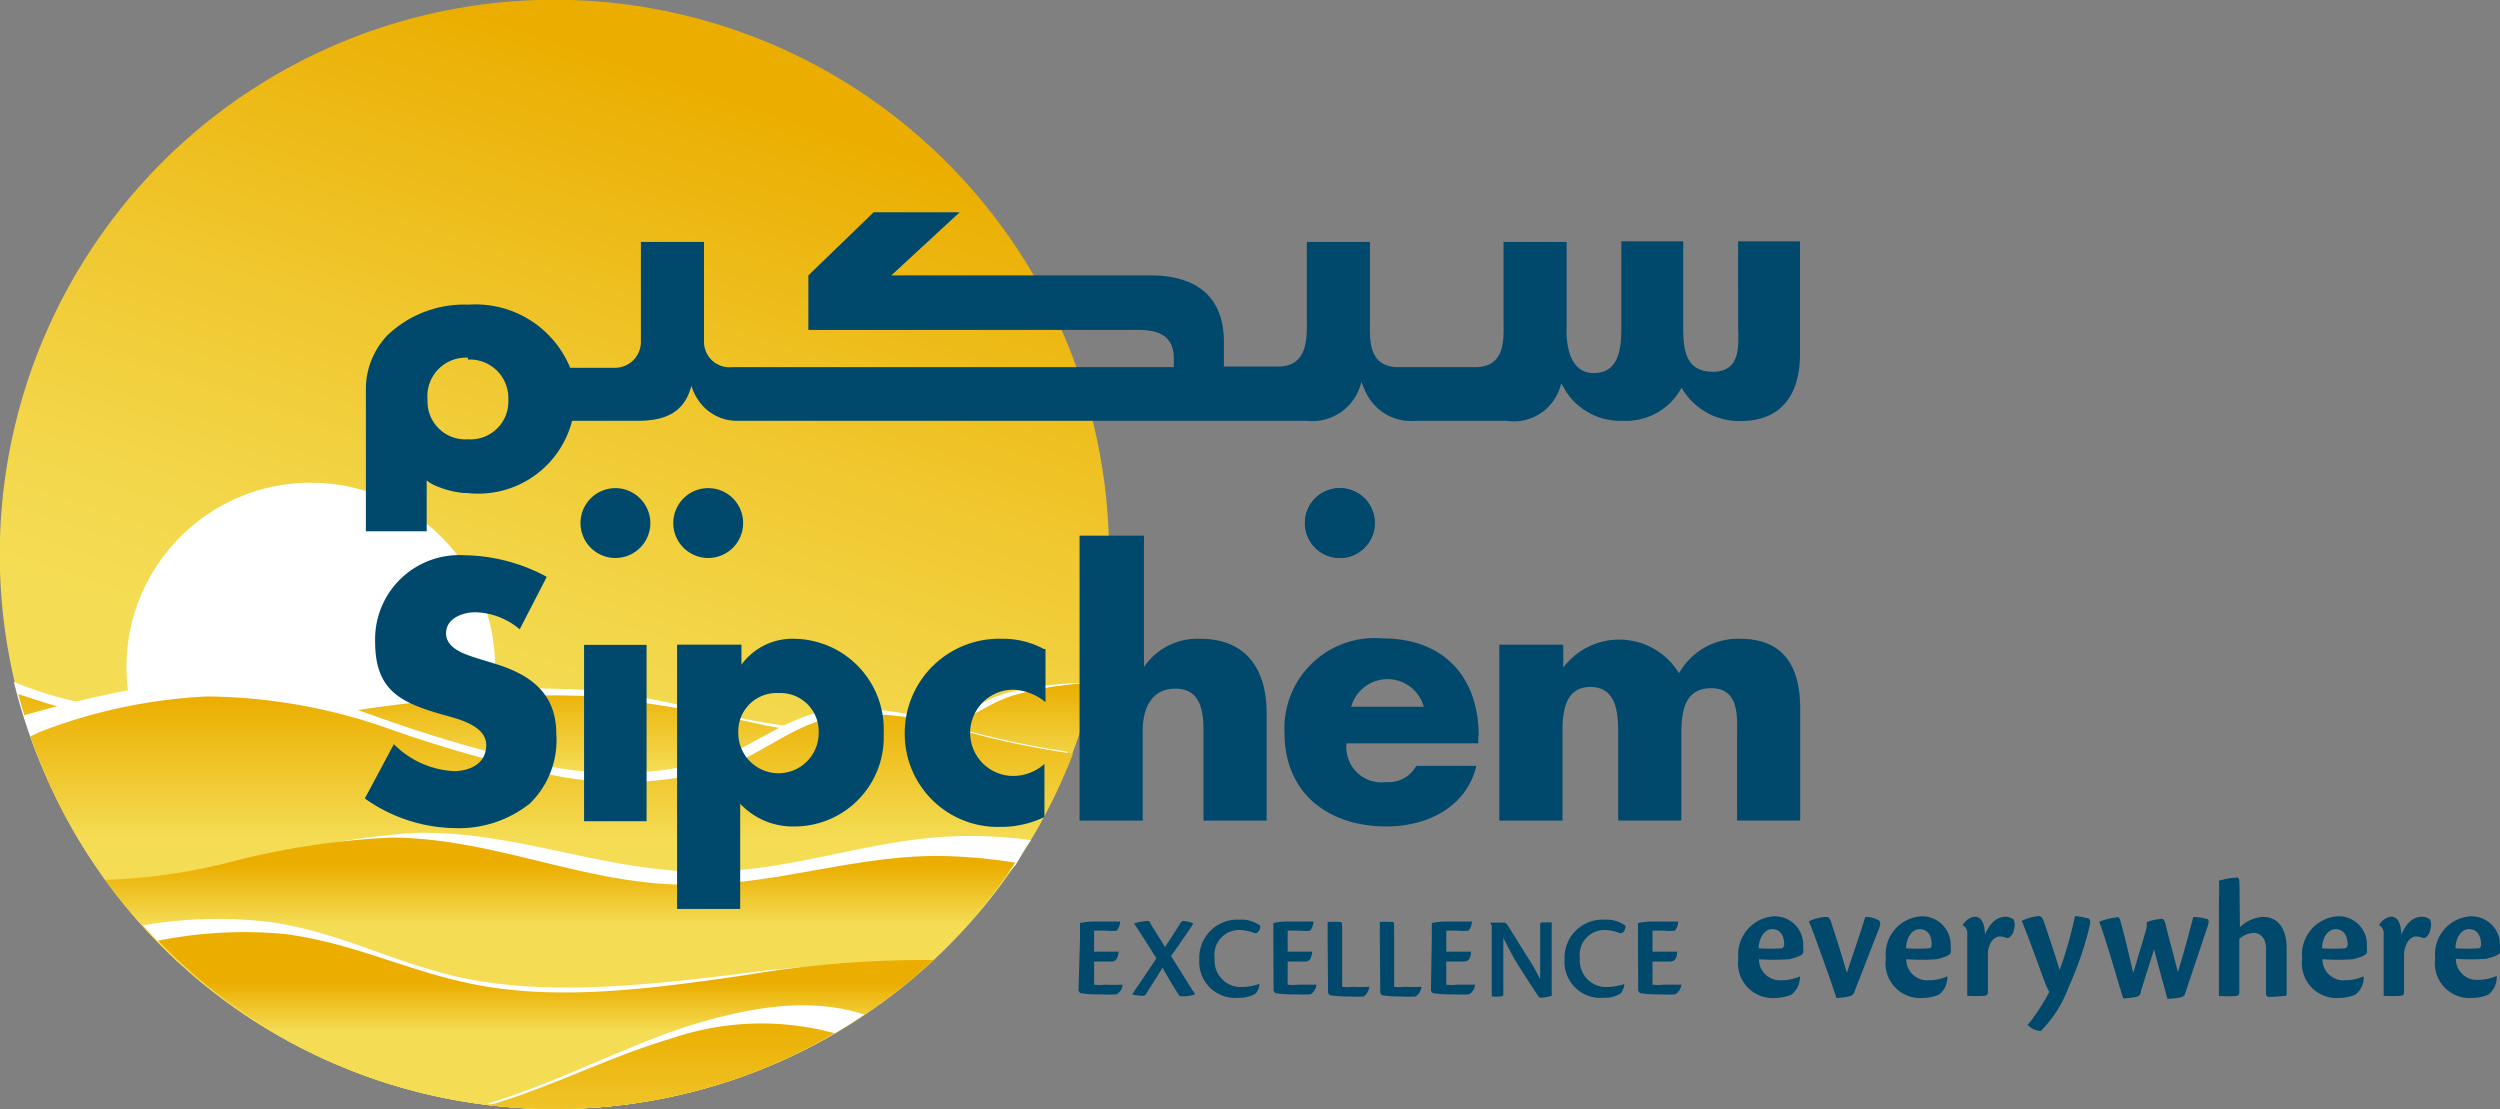 <svg xmlns="http://www.w3.org/2000/svg" xmlns:xlink="http://www.w3.org/1999/xlink" viewBox="0 0 118.82 52.71"><rect x="0" y="0" width="118.82" height="52.71" fill="#808080" stroke="none"/><defs><style>.cls-1{fill:url(#linear-gradient);}.cls-2{fill:#fff;}.cls-3{fill:url(#linear-gradient-2);}.cls-4{fill:url(#linear-gradient-3);}.cls-5{fill:url(#linear-gradient-4);}.cls-6{fill:url(#linear-gradient-5);}.cls-7{fill:url(#linear-gradient-6);}.cls-8,.cls-9{fill:#00486c;}.cls-9{fill-rule:evenodd;}</style><linearGradient id="linear-gradient" x1="23.29" y1="35.61" x2="33.66" y2="4.35" gradientUnits="userSpaceOnUse"><stop offset="0" stop-color="#f4dd55"/><stop offset="0.2" stop-color="#f3d74b"/><stop offset="0.53" stop-color="#f0c830"/><stop offset="0.97" stop-color="#ebb004"/><stop offset="1" stop-color="#ebae00"/></linearGradient><linearGradient id="linear-gradient-2" x1="26.43" y1="52.71" x2="26.43" y2="32.46" gradientUnits="userSpaceOnUse"><stop offset="0.79" stop-color="#f4dd55"/><stop offset="1" stop-color="#ebae00"/></linearGradient><linearGradient id="linear-gradient-3" x1="26.2" y1="52.71" x2="26.2" y2="33.13" gradientUnits="userSpaceOnUse"><stop offset="0.65" stop-color="#f4dd55"/><stop offset="1" stop-color="#ebae00"/></linearGradient><linearGradient id="linear-gradient-4" x1="26.63" y1="52.71" x2="26.63" y2="39.84" gradientUnits="userSpaceOnUse"><stop offset="0.68" stop-color="#f4dd55"/><stop offset="0.9" stop-color="#ebae00"/></linearGradient><linearGradient id="linear-gradient-5" x1="25.88" y1="52.71" x2="25.88" y2="44.29" gradientUnits="userSpaceOnUse"><stop offset="0" stop-color="#f4dd55"/><stop offset="0.43" stop-color="#f4dd55"/><stop offset="0.71" stop-color="#ebae00"/><stop offset="1" stop-color="#ebae00"/></linearGradient><linearGradient id="linear-gradient-6" x1="31.45" y1="57.53" x2="31.45" y2="48.47" gradientUnits="userSpaceOnUse"><stop offset="0" stop-color="#f4dd55"/><stop offset="1" stop-color="#ebae00"/></linearGradient></defs><g id="Layer_2" data-name="Layer 2"><g id="Layer_1-2" data-name="Layer 1"><path class="cls-1" d="M26.36,52.71A26.36,26.36,0,1,1,52.71,26.36,26.36,26.36,0,0,1,26.36,52.71Z"/><circle class="cls-2" cx="14.77" cy="31.7" r="8.76"/><path class="cls-2" d="M25.74,52.35A26.29,26.29,0,0,0,51.59,32.46a15.74,15.74,0,0,0-3.8.49c-1.27.4-1.84,1-3.14,1.4-2.27.68-5.89.44-8.61-.06s-5.17-1.23-8.14-1.5a59.45,59.45,0,0,0-12,.62c-3.87.43-8.38.74-11.93,0a17,17,0,0,1-3.31-1A26.12,26.12,0,0,0,25.74,52.35Z"/><path class="cls-3" d="M26.36,52.71A26.36,26.36,0,0,0,52,32.46a15.82,15.82,0,0,0-3.84.59c-1.26.41-1.82,1-3.12,1.44-2.26.7-5.88.51-8.61,0a82,82,0,0,0-8.16-1.4,59.35,59.35,0,0,0-11.95.77c-3.86.48-8.37.84-11.92.13-1.27-.25-2.38-.63-3.53-1A26.35,26.35,0,0,0,26.36,52.71Z"/><path class="cls-2" d="M50.74,35.83l0-.1a43.81,43.81,0,0,1-5-1.06,15.48,15.48,0,0,0-5.82-1c-2.39.25-3.76,1.62-5.78,2.37a16.81,16.81,0,0,1-8.57.27A66.23,66.23,0,0,1,17.73,34a26.58,26.58,0,0,0-8.38-1.56C6.44,32.43,1.14,34,1.14,34s.22.73.3.92C6.07,46.38,50.72,35.88,50.74,35.83Z"/><path class="cls-4" d="M26.36,52.71A26.35,26.35,0,0,0,51,35.82a39.7,39.7,0,0,1-4.9-1,15.32,15.32,0,0,0-5.8-.87c-2.37.29-3.71,1.68-5.71,2.45a16.54,16.54,0,0,1-8.51.4,63.58,63.58,0,0,1-7.87-2.26,26.68,26.68,0,0,0-8.35-1.44,25.39,25.39,0,0,0-8,1.7L1.44,35A26.36,26.36,0,0,0,26.36,52.71Z"/><path class="cls-2" d="M49,39.93a21.28,21.28,0,0,0-3.4-.19c-4.06.09-7.77,1.62-11.83,1.69-4.93.09-9.25-2-14.18-1.84a36.15,36.15,0,0,0-7.9,1.46,27.27,27.27,0,0,1-5.6.89c2.48,3.23,12.15,4.53,21.76,4.12,14-.59,19.5-3.64,20.45-5C48.72,40.35,48.72,40.3,49,39.93Z"/><path class="cls-5" d="M26.36,52.71A26.31,26.31,0,0,0,48.25,41a24.92,24.92,0,0,0-3.68-.32c-4.06,0-7.82,1.41-11.88,1.37-4.92,0-9.19-2.23-14.11-2.24a37.06,37.06,0,0,0-7.94,1.24A27.65,27.65,0,0,1,5,41.82,26.33,26.33,0,0,0,26.36,52.71Z"/><path class="cls-2" d="M25.54,52.47a26.5,26.5,0,0,0,18.25-6.62,52.14,52.14,0,0,0-9,.48c-4.23.5-8.75,1-12.84.14-3.21-.69-5.82-2.19-9.15-2.65a20.72,20.72,0,0,0-6,.16c.16.16.4.44.69.73a26.49,26.49,0,0,0,18.1,7.76Z"/><path class="cls-6" d="M26.36,52.71a26.28,26.28,0,0,0,18-7.08,50.47,50.47,0,0,0-8.94.72c-4.19.6-8.67,1.24-12.76.46-3.21-.61-5.83-2-9.15-2.42a20.73,20.73,0,0,0-6,.32A26.31,26.31,0,0,0,26.36,52.71Z"/><path class="cls-2" d="M41.08,48.22c-2.62-.86-5.47-.33-8.16.48-3.19,1-6.6,2.84-9.79,3.76.14,0,.19,0,.52.07a5.81,5.81,0,0,0,3.12-.85c.84-.33,6.05,1.37,12.9-2.57C40.49,48.63,40.73,48.44,41.08,48.22Z"/><path class="cls-7" d="M39.67,49.11a13.21,13.21,0,0,0-7.74.24c-3,.88-5.73,2.33-8.7,3.18a27,27,0,0,0,3.13.18A26.26,26.26,0,0,0,39.67,49.11Z"/><path class="cls-8" d="M63.68,23.2a1.66,1.66,0,1,0,1.66,1.66,1.66,1.66,0,0,0-1.66-1.66Z"/><path class="cls-8" d="M63.68,23.2a1.66,1.66,0,1,0,1.66,1.66,1.66,1.66,0,0,0-1.66-1.66Z"/><path class="cls-8" d="M29.26,23.2a1.66,1.66,0,1,0,1.65,1.66,1.67,1.67,0,0,0-1.65-1.66Z"/><path class="cls-8" d="M33.66,23.2a1.66,1.66,0,1,0,1.66,1.66,1.66,1.66,0,0,0-1.66-1.66Z"/><path class="cls-9" d="M70.28,35c0-2.86-1.68-4.66-4.59-4.66a4.29,4.29,0,0,0-4.64,4.48c0,2.89,2.08,4.46,4.85,4.46,1.91,0,3.79-.9,4.27-2.88H67.31a1.48,1.48,0,0,1-1.42.77A1.67,1.67,0,0,1,64,35.33h6.26V35Zm-6.06-1.41a1.79,1.79,0,0,1,3.45,0Z"/><path class="cls-8" d="M74.26,30.64h-3V39h3V35c0-.93,0-2.35,1.33-2.35s1.32,1.42,1.32,2.35v4h3V35c0-1,.05-2.29,1.42-2.29s1.23,1.42,1.23,2.29v4h3V33.68c0-1.93-.73-3.32-2.86-3.32A3.21,3.21,0,0,0,79.8,32a3.32,3.32,0,0,0-5.5-.27l0-1.05Z"/><path class="cls-8" d="M51.31,25.46V39h3V34.73c0-1,.38-2,1.55-2s1.34,1,1.34,2V39h3V33.89c0-2.12-1-3.53-3.16-3.53a3.08,3.08,0,0,0-2.67,1.34l0-6.24Z"/><path class="cls-9" d="M37,32.94a1.82,1.82,0,0,1,1.91,1.9,1.91,1.91,0,0,1-3.82,0A1.82,1.82,0,0,1,37,32.94Zm-1.82-2.3h-3V43.2h3v-5a3.43,3.43,0,0,0,2.6,1.08A4.24,4.24,0,0,0,42,34.86a4.31,4.31,0,0,0-4.23-4.5,3,3,0,0,0-2.53,1.23l0-.95Z"/><path class="cls-8" d="M49.62,30.85a4.1,4.1,0,0,0-2-.49A4.49,4.49,0,0,0,43,34.92a4.42,4.42,0,0,0,4.55,4.38,4.73,4.73,0,0,0,2.09-.47V36.31a2.26,2.26,0,0,1-1.48.57,2.05,2.05,0,1,1,0-4.1,2.59,2.59,0,0,1,1.53.59V30.85Z"/><path class="cls-8" d="M25.94,27.39a8.47,8.47,0,0,0-3.86-1,4,4,0,0,0-4.25,4.13c0,2.39,1.33,2.91,3.33,3.48.69.19,1.95.51,1.95,1.41s-.8,1.24-1.55,1.24a4.34,4.34,0,0,1-2.84-1.28l-1.38,2.58a7.56,7.56,0,0,0,4.33,1.41,5.41,5.41,0,0,0,3.5-1.16,4.19,4.19,0,0,0,1.27-3.32c0-2-1.32-2.86-3-3.36l-.81-.25c-.56-.18-1.43-.46-1.43-1.17s.79-1,1.38-1a3.37,3.37,0,0,1,2.12.81l1.28-2.48Z"/><polygon class="cls-8" points="30.73 30.65 27.76 30.65 27.76 39.03 30.73 39.03 30.73 30.65 30.73 30.65"/><path class="cls-8" d="M35.1,20a2.22,2.22,0,0,1-1.59-.6,2.49,2.49,0,0,1-.65-1.06c-.29,1.09-1,1.66-2.55,1.66H27.19a4.6,4.6,0,0,1-5,3.43h-.17a4.5,4.5,0,0,1-1.31-.34,1.55,1.55,0,0,1-.43-.26v2.42H17.39V18.41a3.71,3.71,0,0,1,1-2.45,5.27,5.27,0,0,1,3.88-1.48,4.86,4.86,0,0,1,4.83,3h2.17a1.23,1.23,0,0,0,1.19-1.21V11.5h3v4.76a1.21,1.21,0,0,0,1.33,1.19l21,0v-.41c0-1.49-1.39-1.36-2.19-1.36H38.42V13.09l3.1-3h4.09l-3.25,3H54.68c2.07,0,3.49.91,3.49,3.17,0,0,0,.75,0,1.16h2.59c1.49,0,1.35-1.56,1.35-2.36V11.5h3v3.73c0,.81-.13,2.22,1.35,2.22h3.65c1.49,0,1.35-1.41,1.35-2.22V11.5h3v4s-.18,2.25,1.29,2.23c1.31,0,1.31-1.41,1.31-2.32V11.47H80v3.95c0,1,0,2.25,1.41,2.25s1.2-1.4,1.2-2.25V11.47h2.94v5.37c0,1.73-.74,3.17-2.82,3.17a3.17,3.17,0,0,1-2.81-1.58A3,3,0,0,1,77.11,20a3.08,3.08,0,0,1-2.62-1.3l-.29-.48A2.31,2.31,0,0,1,71.59,20H67.3a2.39,2.39,0,0,1-2.37-1.32l-.23-.52A2.4,2.4,0,0,1,62.08,20h-27Zm-12.86-3A1.83,1.83,0,0,0,20.32,19a1.8,1.8,0,0,0,1.92,1.88A1.8,1.8,0,0,0,24.16,19a1.83,1.83,0,0,0-1.92-1.91Z"/><path class="cls-8" d="M51.33,44.59c0-.27,0-.48,0-.72a3.31,3.31,0,0,1,.61-.07h1.3a.74.74,0,0,1-.16.43,2,2,0,0,1-.5,0H52v1h1.17c-.05.39-.17.47-.36.47H52v1.1a2.14,2.14,0,0,0,.5,0,8.53,8.53,0,0,0,.86,0h0a.61.61,0,0,1-.29.46,6.37,6.37,0,0,1-.73,0,5.47,5.47,0,0,1-1-.06l-.08-.11Z"/><path class="cls-8" d="M53.89,43.89a3,3,0,0,1,.64-.12c.06,0,.11,0,.18.18.31.5.48.76.66,1.06.2-.3.5-.76.73-1.13.06-.08.09-.11.14-.11a1.52,1.52,0,0,1,.48.12v0c-.17.27-.61.91-1.06,1.55l1.14,1.82v0a1.8,1.8,0,0,1-.63.09c-.07,0-.12,0-.18-.12-.22-.34-.45-.73-.74-1.24-.26.45-.63,1-.77,1.24a.17.17,0,0,1-.15.1,2,2,0,0,1-.52-.07v0c.24-.36.75-1.1,1.15-1.71-.31-.5-.87-1.39-1.07-1.67Z"/><path class="cls-8" d="M59.86,46.78a.75.75,0,0,1-.18.44,1.39,1.39,0,0,1-.78.2A1.71,1.71,0,0,1,57,45.6a1.81,1.81,0,0,1,1.9-1.89,1.52,1.52,0,0,1,1,.29c0,.19-.11.38-.28.35a1.88,1.88,0,0,0-.71-.15,1.18,1.18,0,0,0-1.18,1.35,1.25,1.25,0,0,0,1.32,1.36,2.59,2.59,0,0,0,.78-.14Z"/><path class="cls-8" d="M60.52,44.59c0-.27,0-.48,0-.72a3.19,3.19,0,0,1,.6-.07h1.31a.82.82,0,0,1-.16.43,2.1,2.1,0,0,1-.51,0h-.56v1h1.17c-.05.39-.16.47-.35.47h-.82v1.1a2.27,2.27,0,0,0,.5,0c.22,0,.62,0,.87,0h0a.63.63,0,0,1-.28.46,6.7,6.7,0,0,1-.73,0,5.38,5.38,0,0,1-.95-.06l-.08-.11Z"/><path class="cls-8" d="M63.1,44.55c0-.38,0-.61,0-.73a4.18,4.18,0,0,1,.58,0c.09,0,.11,0,.11.34v2.74a1.9,1.9,0,0,0,.48,0,7.68,7.68,0,0,0,.81,0h0a.63.63,0,0,1-.27.46,5.18,5.18,0,0,1-.68,0,5.46,5.46,0,0,1-.93-.06l-.08-.11Z"/><path class="cls-8" d="M65.58,44.55c0-.38,0-.61,0-.73a4,4,0,0,1,.58,0c.09,0,.1,0,.1.34v2.74a2,2,0,0,0,.49,0,7.68,7.68,0,0,0,.81,0h0a.63.63,0,0,1-.27.46,5.33,5.33,0,0,1-.68,0,5.7,5.7,0,0,1-.94-.06l-.07-.11Z"/><path class="cls-8" d="M68.05,44.59c0-.27,0-.48,0-.72a3.31,3.31,0,0,1,.61-.07h1.3a.74.74,0,0,1-.16.43,2,2,0,0,1-.5,0h-.56v1h1.17c0,.39-.17.47-.36.47h-.81v1.1a2.14,2.14,0,0,0,.5,0c.22,0,.61,0,.87,0h0a.61.61,0,0,1-.29.46,6.53,6.53,0,0,1-.73,0,5.47,5.47,0,0,1-1-.06l-.08-.11Z"/><path class="cls-8" d="M70.83,43.85v0c.1,0,.56,0,.66,0a.22.22,0,0,1,.15.1l1,1.6a8.54,8.54,0,0,1,.56,1c0-.44,0-.66,0-.94V44c0-.13,0-.15.11-.16l.44,0c0,.25,0,.58,0,1v2.49a2.37,2.37,0,0,1-.51.09.13.13,0,0,1-.13-.08c-.28-.41-.56-.85-1-1.54-.28-.47-.44-.79-.66-1.23,0,.58,0,.87,0,1.16v1.48c0,.12,0,.13-.12.15a2.54,2.54,0,0,1-.43,0c0-.23,0-.56,0-1V44Z"/><path class="cls-8" d="M77.2,46.78a.75.75,0,0,1-.18.44,1.39,1.39,0,0,1-.78.2,1.71,1.71,0,0,1-1.88-1.82,1.81,1.81,0,0,1,1.9-1.89,1.52,1.52,0,0,1,1,.29c0,.19-.11.38-.28.35a1.88,1.88,0,0,0-.71-.15,1.18,1.18,0,0,0-1.18,1.35,1.25,1.25,0,0,0,1.32,1.36,2.59,2.59,0,0,0,.78-.14Z"/><path class="cls-8" d="M77.85,44.59c0-.27,0-.48,0-.72a3.31,3.31,0,0,1,.61-.07h1.3a.68.68,0,0,1-.16.43,2,2,0,0,1-.5,0h-.56v1h1.17c0,.39-.17.47-.36.47h-.81v1.1a2.14,2.14,0,0,0,.5,0c.22,0,.61,0,.87,0h0a.61.61,0,0,1-.29.46,6.37,6.37,0,0,1-.73,0,5.47,5.47,0,0,1-.95-.06l-.08-.11Z"/><path class="cls-8" d="M85.54,46.51a1,1,0,0,1-.41.77,2.06,2.06,0,0,1-.73.15,1.65,1.65,0,0,1-1.78-1.88,1.82,1.82,0,0,1,1.69-2A1.35,1.35,0,0,1,85.7,45a.91.91,0,0,1,0,.27c0,.13-.33.24-.66.32a10,10,0,0,1-1.44,0,1,1,0,0,0,1.08,1,2.26,2.26,0,0,0,.88-.19Zm-1.32-2.35c-.29,0-.6.29-.64.91a8.3,8.3,0,0,0,1.12,0s.1-.08.1-.17c0-.41-.17-.74-.57-.74Z"/><path class="cls-8" d="M86.81,43.58c.1,0,.16.08.2.19.18.56.49,1.49.77,2.47.32-1,.68-2,.87-2.66a1.23,1.23,0,0,1,.6.14c.17.07.13.25,0,.55-.33.86-.78,2-1.11,2.86a.31.31,0,0,1-.24.22,2.85,2.85,0,0,1-.62.08c-.26-.81-.55-1.59-.9-2.57-.16-.44-.28-.77-.41-1.07a2.07,2.07,0,0,1,.81-.21Z"/><path class="cls-8" d="M92.55,46.51a1,1,0,0,1-.41.77,2.06,2.06,0,0,1-.73.15,1.65,1.65,0,0,1-1.78-1.88,1.81,1.81,0,0,1,1.68-2A1.36,1.36,0,0,1,92.71,45a.91.91,0,0,1,0,.27c0,.13-.34.24-.66.32a10.14,10.14,0,0,1-1.45,0,1,1,0,0,0,1.08,1,2.17,2.17,0,0,0,.88-.19Zm-1.32-2.35c-.29,0-.61.29-.64.91a8.31,8.31,0,0,0,1.12,0c.05,0,.1-.08.1-.17,0-.41-.17-.74-.58-.74Z"/><path class="cls-8" d="M93.27,44a.76.76,0,0,1,.58-.43c.34,0,.48.35.49.86.23-.56.56-.86,1-.86a.66.66,0,0,1,.37.14.73.73,0,0,1,0,.49c0,.17-.19.38-.31.39a.92.92,0,0,0-.37-.08c-.13,0-.36.1-.48.45a1,1,0,0,0-.07.4v1.74c0,.13,0,.2-.18.23a7,7,0,0,1-.8,0c0-.44,0-.94,0-1.51v-1.4a.46.46,0,0,0-.18-.43Z"/><path class="cls-8" d="M96.4,48.68a9.37,9.37,0,0,0,1-1.54,2.13,2.13,0,0,1-.18-.37c-.15-.39-.83-2.3-1.13-3a2.17,2.17,0,0,1,.8-.23c.15,0,.18.1.24.23.19.54.57,1.71.76,2.33a18.63,18.63,0,0,0,.73-2.56,3.19,3.19,0,0,1,.54.09c.19,0,.21.16.16.36a15.65,15.65,0,0,1-1,2.92A5.84,5.84,0,0,1,97,49a.9.9,0,0,1-.64-.3Z"/><path class="cls-8" d="M100.6,43.58c.1,0,.15.06.18.2.18.63.34,1.31.61,2.47.37-1.27.49-1.62.64-2.18,0-.07,0-.17,0-.25a3,3,0,0,1,.7-.15c.12,0,.15.09.2.28.14.58.39,1.49.58,2.25.27-.87.56-1.94.73-2.62a2.68,2.68,0,0,1,.65.1c.1,0,.12.16,0,.44-.33,1-.65,1.94-1,3-.05.17-.08.24-.24.28a3.3,3.3,0,0,1-.64.07c-.21-.81-.4-1.44-.63-2.36-.17.56-.41,1.3-.63,2,0,.17-.1.23-.22.27a3.46,3.46,0,0,1-.62.07c-.21-.67-.45-1.53-.75-2.48-.17-.55-.28-.88-.39-1.16a3,3,0,0,1,.85-.21Z"/><path class="cls-8" d="M106.46,44.07a1.69,1.69,0,0,1,1.1-.49c.74,0,1.12.6,1.12,1.48v1.1c0,.43,0,.87,0,1.16a7.17,7.17,0,0,1-.82.06c-.12,0-.16-.05-.16-.17V45.1c0-.49-.24-.76-.6-.76a1.09,1.09,0,0,0-.67.28v2.49c0,.15,0,.2-.18.23a6.74,6.74,0,0,1-.79,0c0-.44,0-.94,0-1.5V42.75a7.85,7.85,0,0,0,0-.89,3.53,3.53,0,0,1,.84-.15c.11,0,.14,0,.14.54Z"/><path class="cls-8" d="M112.34,46.51a1,1,0,0,1-.41.77,2.06,2.06,0,0,1-.73.15,1.65,1.65,0,0,1-1.78-1.88,1.81,1.81,0,0,1,1.68-2A1.34,1.34,0,0,1,112.49,45a1,1,0,0,1,0,.27c0,.13-.34.24-.66.32a10.14,10.14,0,0,1-1.45,0,1,1,0,0,0,1.08,1,2.17,2.17,0,0,0,.88-.19ZM111,44.16c-.29,0-.61.29-.64.91a8.31,8.31,0,0,0,1.12,0s.1-.08.1-.17c0-.41-.18-.74-.58-.74Z"/><path class="cls-8" d="M113.06,44a.75.75,0,0,1,.58-.43c.34,0,.48.35.49.86.23-.56.56-.86,1-.86a.63.63,0,0,1,.37.14.73.73,0,0,1,0,.49c0,.17-.19.38-.31.39a.9.9,0,0,0-.38-.08c-.12,0-.35.1-.47.45a1,1,0,0,0-.08.4v1.74c0,.13,0,.2-.17.23a7,7,0,0,1-.8,0c0-.44,0-.94,0-1.51v-1.4a.46.46,0,0,0-.18-.43Z"/><path class="cls-8" d="M118.66,46.51a1,1,0,0,1-.41.77,2,2,0,0,1-.73.15,1.65,1.65,0,0,1-1.78-1.88,1.81,1.81,0,0,1,1.68-2,1.36,1.36,0,0,1,1.4,1.43.91.91,0,0,1,0,.27c0,.13-.34.24-.66.32a10,10,0,0,1-1.44,0,1,1,0,0,0,1.07,1,2.17,2.17,0,0,0,.88-.19Zm-1.32-2.35c-.29,0-.61.29-.64.91a8.31,8.31,0,0,0,1.12,0c.05,0,.1-.08.1-.17,0-.41-.17-.74-.58-.74Z"/></g></g></svg>